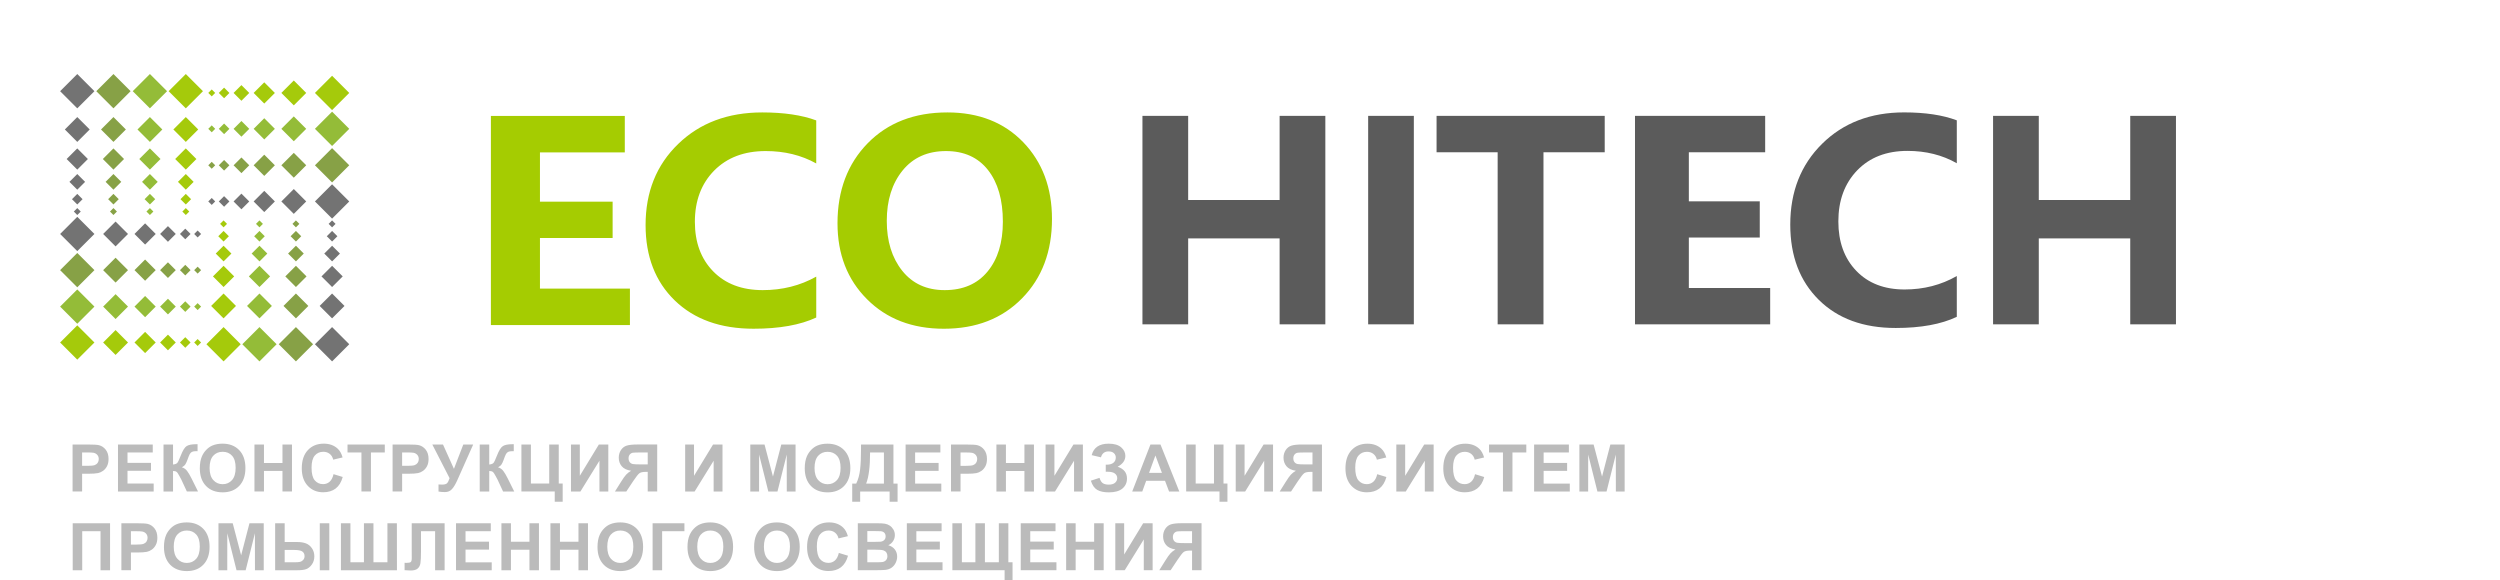 <?xml version="1.0" encoding="UTF-8"?> <!-- Creator: CorelDRAW 2020 (64-Bit) --> <svg xmlns="http://www.w3.org/2000/svg" xmlns:xlink="http://www.w3.org/1999/xlink" xmlns:xodm="http://www.corel.com/coreldraw/odm/2003" xml:space="preserve" width="192.433mm" height="44.678mm" style="shape-rendering:geometricPrecision; text-rendering:geometricPrecision; image-rendering:optimizeQuality; fill-rule:evenodd; clip-rule:evenodd" viewBox="0 0 7850.39 1822.66"> <defs> <style type="text/css"> <![CDATA[ .fil7 {fill:none} .fil3 {fill:#737373} .fil4 {fill:#87A146} .fil5 {fill:#94BC38} .fil6 {fill:#A5CA0B} .fil0 {fill:#BBBBBB;fill-rule:nonzero} .fil1 {fill:#5B5B5B;fill-rule:nonzero} .fil2 {fill:#A5CC01;fill-rule:nonzero} ]]> </style> </defs> <g id="Слой_x0020_1">  <path class="fil0" d="M227.91 1543.35l0 -147.52 47.78 0c18.1,0 29.89,0.72 35.37,2.19 8.46,2.22 15.52,7.06 21.22,14.45 5.7,7.42 8.57,16.99 8.57,28.74 0,9.07 -1.65,16.66 -4.91,22.83 -3.3,6.16 -7.45,11.04 -12.51,14.55 -5.05,3.51 -10.18,5.84 -15.41,6.95 -7.1,1.4 -17.38,2.11 -30.82,2.11l-19.35 0 0 55.62 -29.89 0 0.04 0 -0.07 0.07zm29.89 -122.58l0 42.01 16.24 0c11.72,0 19.5,-0.79 23.44,-2.33 3.94,-1.54 7.06,-3.94 9.28,-7.27 2.22,-3.3 3.37,-7.1 3.37,-11.5 0,-5.38 -1.58,-9.82 -4.7,-13.33 -3.15,-3.51 -7.1,-5.7 -11.94,-6.6 -3.51,-0.64 -10.64,-1 -21.36,-1l-14.34 0 0 0 0 0.03zm112.68 122.58l0 -147.52 109.21 0 0 24.95 -79.31 0 0 32.76 73.76 0 0 24.95 -73.76 0 0 39.96 82.18 0 0 24.95 -112.07 0 0 0 -0 -0.04zm142.97 -147.52l29.89 0 0 62.83c6.63,-0.68 11.15,-2.37 13.44,-5.16 2.33,-2.73 5.98,-10.39 10.86,-22.98 6.16,-15.95 12.37,-25.91 18.57,-29.78 6.16,-3.87 16.09,-5.84 29.82,-5.84 0.68,0 2.11,-0.04 4.34,-0.11l0 22.04 -4.23 -0.11c-6.13,0 -10.57,0.75 -13.41,2.26 -2.83,1.51 -5.09,3.8 -6.85,6.92 -1.75,3.08 -4.34,9.43 -7.71,19.07 -1.83,5.12 -3.8,9.39 -5.92,12.83 -2.11,3.44 -5.84,6.67 -11.18,9.68 6.63,1.86 12.08,5.66 16.42,11.36 4.34,5.7 9.07,13.73 14.23,24.15l20.11 40.39 -35.05 0 -17.67 -37.99c-0.29,-0.54 -0.86,-1.58 -1.72,-3.12 -0.36,-0.5 -1.58,-2.87 -3.69,-6.92 -3.8,-7.27 -6.88,-11.83 -9.28,-13.62 -2.44,-1.83 -6.13,-2.76 -11.08,-2.83l0 64.48 -29.89 0 0 -147.52 0 0 -0 -0.03zm114.01 74.66c0,-15.05 2.26,-27.67 6.77,-37.92 3.33,-7.53 7.92,-14.3 13.73,-20.25 5.81,-5.98 12.15,-10.39 19.07,-13.33 9.21,-3.87 19.82,-5.84 31.83,-5.84 21.76,0 39.14,6.77 52.22,20.25 13.05,13.51 19.57,32.29 19.57,56.38 0,23.87 -6.49,42.54 -19.43,56.02 -12.94,13.47 -30.29,20.21 -51.97,20.21 -21.94,0 -39.42,-6.7 -52.36,-20.11 -12.94,-13.41 -19.43,-31.86 -19.43,-55.44l0 0 0 0.03zm30.68 -1c0,16.7 3.87,29.39 11.61,38.03 7.71,8.64 17.56,12.94 29.43,12.94 11.9,0 21.68,-4.3 29.32,-12.83 7.63,-8.6 11.43,-21.43 11.43,-38.56 0,-16.92 -3.69,-29.57 -11.15,-37.88 -7.42,-8.35 -17.28,-12.51 -29.61,-12.51 -12.29,0 -22.22,4.23 -29.75,12.65 -7.53,8.46 -11.29,21.14 -11.29,38.14l0 0 -0.01 0.03zm140.89 73.87l0 -147.52 29.85 0 0 58.1 58.1 0 0 -58.1 29.89 0 0 147.52 -29.89 0 0 -64.48 -58.1 0 0 64.48 -29.85 0zm248.3 -54.41l28.85 8.85c-4.41,16.24 -11.83,28.28 -22.12,36.2 -10.28,7.85 -23.37,11.83 -39.18,11.83 -19.61,0 -35.7,-6.7 -48.35,-20.11 -12.62,-13.41 -18.92,-31.68 -18.92,-54.94 0,-24.55 6.34,-43.66 19.03,-57.24 12.69,-13.58 29.35,-20.39 50.04,-20.39 18.06,0 32.72,5.38 43.98,16.02 6.74,6.31 11.76,15.38 15.13,27.24l-29.46 6.99c-1.75,-7.63 -5.38,-13.65 -10.93,-18.1 -5.56,-4.41 -12.29,-6.63 -20.18,-6.63 -10.97,0 -19.86,3.91 -26.63,11.79 -6.85,7.85 -10.25,20.54 -10.25,38.14 0,18.6 3.37,31.9 10.07,39.78 6.74,7.92 15.45,11.9 26.2,11.9 7.92,0 14.77,-2.51 20.47,-7.56 5.7,-5.05 9.82,-12.94 12.29,-23.76l0 0 -0.03 0.01zm87.63 54.41l0 -122.58 -43.69 0 0 -24.95 117.02 0 0 24.95 -43.48 0 0 122.58 -29.89 0 0 0 0.04 0zm97.84 0l0 -147.52 47.78 0c18.1,0 29.89,0.72 35.37,2.19 8.46,2.22 15.52,7.06 21.22,14.45 5.7,7.42 8.57,16.99 8.57,28.74 0,9.07 -1.65,16.66 -4.91,22.83 -3.3,6.16 -7.45,11.04 -12.51,14.55 -5.05,3.51 -10.18,5.84 -15.41,6.95 -7.1,1.4 -17.38,2.11 -30.82,2.11l-19.35 0 0 55.62 -29.89 0 0 0 -0.03 0.07zm29.89 -122.58l0 42.01 16.24 0c11.72,0 19.5,-0.79 23.44,-2.33 3.94,-1.54 7.02,-3.94 9.28,-7.27 2.22,-3.3 3.37,-7.1 3.37,-11.5 0,-5.38 -1.58,-9.82 -4.7,-13.33 -3.15,-3.51 -7.1,-5.7 -11.94,-6.6 -3.55,-0.64 -10.64,-1 -21.36,-1l-14.34 0 0 0 0 0.03zm94.83 -24.91l33.55 0 34.34 76.38 29.39 -76.38 31.07 0 -49.89 112.11c-5.41,12.15 -10.93,21.4 -16.6,27.74 -5.63,6.34 -12.87,9.5 -21.79,9.5 -8.78,0 -15.66,-0.58 -20.61,-1.72l0 -22.18c4.23,0.29 8.03,0.4 11.43,0.4 6.88,0 11.83,-1.29 14.8,-3.8 2.94,-2.55 5.84,-7.99 8.53,-16.34l-54.26 -105.77 0 0 0.04 0.07zm148.85 0l29.89 0 0 62.83c6.63,-0.68 11.15,-2.37 13.44,-5.16 2.33,-2.73 5.98,-10.39 10.86,-22.98 6.16,-15.95 12.37,-25.91 18.57,-29.78 6.16,-3.87 16.09,-5.84 29.82,-5.84 0.68,0 2.11,-0.04 4.34,-0.11l0 22.04 -4.23 -0.11c-6.13,0 -10.57,0.75 -13.41,2.26 -2.83,1.51 -5.09,3.8 -6.85,6.92 -1.75,3.08 -4.34,9.43 -7.71,19.07 -1.83,5.12 -3.8,9.39 -5.92,12.83 -2.11,3.44 -5.84,6.67 -11.18,9.68 6.63,1.86 12.08,5.66 16.42,11.36 4.34,5.7 9.07,13.73 14.23,24.15l20.11 40.39 -35.01 0 -17.67 -37.99c-0.29,-0.54 -0.86,-1.58 -1.72,-3.12 -0.36,-0.5 -1.58,-2.87 -3.69,-6.92 -3.8,-7.27 -6.88,-11.83 -9.28,-13.62 -2.44,-1.83 -6.13,-2.76 -11.08,-2.83l0 64.48 -29.89 0 0 -147.52 0 0 -0.04 -0.03zm130.89 0l29.89 0 0 122.58 57.49 0 0 -122.58 29.89 0 0 122.58 12.37 0 0 57.06 -24.95 0 0 -32.15 -104.66 0 0 -147.52 0 0 -0.03 0.03zm155.66 0l27.81 0 0 98.2 59.75 -98.2 29.67 0 0 147.52 -27.81 0 0 -96.63 -59.75 96.63 -29.67 0 0 -147.52zm241.03 147.52l0 -61.61 -6.06 0c-9.43,0 -16.06,1.4 -19.97,4.23 -3.87,2.79 -10.46,11.18 -19.86,25.16l-21.36 32.22 -35.63 0 17.99 -28.78c7.06,-11.43 12.76,-19.43 16.92,-24.01 4.23,-4.62 9.53,-8.71 15.84,-12.33 -13.69,-2.15 -23.58,-6.92 -29.67,-14.37 -6.09,-7.42 -9.14,-16.27 -9.14,-26.63 0,-9 2.26,-16.95 6.81,-23.91 4.55,-6.92 10.5,-11.61 17.92,-13.98 7.42,-2.37 18.49,-3.59 33.26,-3.59l62.72 0 0 147.52 -29.89 0 0 0 0.11 0.07zm0 -122.57l-23.26 0c-11.83,0 -19.57,0.29 -23.3,0.79 -3.69,0.54 -6.92,2.37 -9.61,5.45 -2.69,3.08 -4.01,7.1 -4.01,12.08 0,5.2 1.33,9.32 3.87,12.37 2.58,3.05 5.88,4.94 9.86,5.7 3.98,0.72 12.12,1.11 24.37,1.11l22.04 0 0 -37.49 0 0 0.04 0zm117.56 -24.91l27.81 0 0 98.2 59.75 -98.2 29.67 0 0 147.52 -27.81 0 0 -96.63 -59.75 96.63 -29.67 0 0 -147.52zm204.51 147.52l0 -147.52 44.73 0 26.45 100.61 26.13 -100.61 44.84 0 0 147.52 -27.6 0 -0.11 -116.12 -29.1 116.12 -28.71 0 -28.96 -116.12 -0.11 116.12 -27.6 0 0.03 0zm171 -72.86c0,-15.05 2.26,-27.67 6.77,-37.92 3.33,-7.53 7.92,-14.3 13.73,-20.25 5.81,-5.98 12.15,-10.39 19.07,-13.33 9.21,-3.87 19.82,-5.84 31.83,-5.84 21.76,0 39.14,6.77 52.22,20.25 13.05,13.51 19.57,32.29 19.57,56.38 0,23.87 -6.49,42.54 -19.43,56.02 -12.94,13.47 -30.29,20.21 -51.97,20.21 -21.94,0 -39.42,-6.7 -52.36,-20.11 -12.94,-13.41 -19.43,-31.86 -19.43,-55.44l0 0 0 0.03zm30.71 -1c0,16.7 3.87,29.39 11.61,38.03 7.71,8.64 17.56,12.94 29.43,12.94 11.9,0 21.68,-4.3 29.32,-12.83 7.63,-8.6 11.43,-21.43 11.43,-38.56 0,-16.92 -3.69,-29.57 -11.15,-37.88 -7.42,-8.35 -17.28,-12.51 -29.61,-12.51 -12.29,0 -22.22,4.23 -29.75,12.65 -7.53,8.46 -11.29,21.14 -11.29,38.14l0 0 -0.01 0.03zm146.01 -73.65l101.79 0 0 122.58 12.97 0 0 57.06 -24.95 0 0 -32.15 -92.51 0 0 32.15 -24.95 0 0 -57.06 12.58 0c6.13,-12.62 10.18,-27.24 12.12,-43.87 1.97,-16.66 2.9,-37.7 2.9,-63.15l0 -15.59 0.04 0.04zm28.42 24.91c0,44.66 -4.12,77.2 -12.37,97.67l55.84 0 0 -97.67 -43.48 0 0 0zm111.54 122.57l0 -147.52 109.21 0 0 24.95 -79.31 0 0 32.76 73.76 0 0 24.95 -73.76 0 0 39.96 82.22 0 0 24.95 -112.07 0 0 0 -0.04 -0.04zm142.58 0l0 -147.52 47.78 0c18.1,0 29.89,0.72 35.37,2.19 8.46,2.22 15.52,7.06 21.22,14.45 5.7,7.42 8.57,16.99 8.57,28.74 0,9.07 -1.65,16.66 -4.91,22.83 -3.3,6.16 -7.45,11.04 -12.51,14.55 -5.05,3.51 -10.18,5.84 -15.41,6.95 -7.1,1.4 -17.38,2.11 -30.82,2.11l-19.35 0 0 55.62 -29.89 0 0 0 -0.03 0.07zm29.89 -122.57l0 42.01 16.24 0c11.72,0 19.5,-0.79 23.44,-2.33 3.94,-1.54 7.06,-3.94 9.28,-7.27 2.22,-3.3 3.37,-7.1 3.37,-11.5 0,-5.38 -1.58,-9.82 -4.7,-13.33 -3.15,-3.51 -7.1,-5.7 -11.94,-6.6 -3.51,-0.64 -10.64,-1 -21.36,-1l-14.34 0 0 0 0 0.03zm112.68 122.57l0 -147.52 29.89 0 0 58.1 58.1 0 0 -58.1 29.89 0 0 147.52 -29.89 0 0 -64.48 -58.1 0 0 64.48 -29.89 0zm154.37 -147.52l27.81 0 0 98.2 59.75 -98.2 29.67 0 0 147.52 -27.81 0 0 -96.63 -59.75 96.63 -29.67 0 0 -147.52zm173.87 40.18l-29.03 -6.81c6.24,-24.05 24.01,-36.05 53.26,-36.05 17.31,0 30.39,3.83 39.21,11.43 8.82,7.63 13.23,16.6 13.23,26.88 0,7.02 -2.04,13.41 -6.06,19.1 -4.01,5.66 -10.07,10.64 -18.1,14.98 9.75,3.37 17.1,8.1 21.97,14.23 4.88,6.16 7.31,13.73 7.31,22.76 0,12.97 -4.73,23.44 -14.23,31.47 -9.46,7.99 -23.69,12.04 -42.61,12.04 -15.41,0 -27.6,-2.58 -36.52,-7.71 -8.93,-5.16 -15.63,-14.8 -20.11,-28.96l27.2 -8.85c2.83,8.89 6.6,14.66 11.26,17.28 4.66,2.65 10.43,3.94 17.31,3.94 9.39,0 16.27,-2.04 20.61,-6.13 4.3,-4.09 6.45,-8.75 6.45,-14.05 0,-6.06 -2.44,-10.93 -7.31,-14.66 -4.84,-3.69 -12.19,-5.56 -21.97,-5.56l-6.77 0 0 -22.26 3.41 0c9.11,0 16.09,-2.08 20.9,-6.16 4.84,-4.09 7.24,-9.53 7.24,-16.31 0,-5.38 -1.97,-9.93 -5.88,-13.62 -3.91,-3.66 -9.53,-5.52 -16.81,-5.52 -12.47,0 -20.43,6.16 -23.91,18.57l0 0 -0.04 -0.04zm246.12 107.34l-32.18 0 -12.72 -33.58 -59.17 0 -12.26 33.58 -31.61 0 57.27 -147.52 31.54 0 59.1 147.52 0.04 0zm-54.58 -58.52l-20.5 -54.58 -19.93 54.58 40.43 0zm76.05 -89l29.89 0 0 122.58 57.49 0 0 -122.58 29.89 0 0 122.58 12.37 0 0 57.06 -24.95 0 0 -32.15 -104.66 0 0 -147.52 0 0 -0.03 0.03zm155.65 0l27.81 0 0 98.2 59.75 -98.2 29.67 0 0 147.52 -27.81 0 0 -96.63 -59.75 96.63 -29.67 0 0 -147.52zm241.03 147.52l0 -61.61 -6.06 0c-9.43,0 -16.06,1.4 -19.97,4.23 -3.87,2.79 -10.46,11.18 -19.86,25.16l-21.36 32.22 -35.63 0 17.99 -28.78c7.06,-11.43 12.72,-19.43 16.92,-24.01 4.23,-4.62 9.5,-8.71 15.84,-12.33 -13.69,-2.15 -23.58,-6.92 -29.67,-14.37 -6.09,-7.42 -9.14,-16.27 -9.14,-26.63 0,-9 2.26,-16.95 6.81,-23.91 4.55,-6.92 10.5,-11.61 17.92,-13.98 7.42,-2.37 18.49,-3.59 33.26,-3.59l62.72 0 0 147.52 -29.89 0 0 0 0.11 0.07zm0 -122.57l-23.26 0c-11.83,0 -19.57,0.29 -23.26,0.79 -3.73,0.54 -6.92,2.37 -9.61,5.45 -2.69,3.08 -4.01,7.1 -4.01,12.08 0,5.2 1.29,9.32 3.87,12.37 2.58,3.05 5.88,4.94 9.86,5.7 3.98,0.72 12.12,1.11 24.37,1.11l22.04 0 0 -37.49 0 0 0 0zm203.29 68.21l28.85 8.85c-4.41,16.24 -11.83,28.28 -22.12,36.2 -10.28,7.85 -23.37,11.83 -39.18,11.83 -19.61,0 -35.7,-6.7 -48.35,-20.11 -12.62,-13.41 -18.92,-31.68 -18.92,-54.94 0,-24.55 6.34,-43.66 19.03,-57.24 12.69,-13.58 29.35,-20.39 50.04,-20.39 18.06,0 32.72,5.38 43.98,16.02 6.74,6.31 11.76,15.38 15.13,27.24l-29.46 6.99c-1.75,-7.63 -5.38,-13.65 -10.93,-18.1 -5.56,-4.41 -12.29,-6.63 -20.18,-6.63 -10.97,0 -19.86,3.91 -26.63,11.79 -6.85,7.85 -10.25,20.54 -10.25,38.14 0,18.6 3.37,31.9 10.07,39.78 6.74,7.92 15.45,11.9 26.2,11.9 7.92,0 14.77,-2.51 20.47,-7.56 5.7,-5.05 9.82,-12.94 12.29,-23.76l0 0 -0.03 0.01zm60 -93.12l27.81 0 0 98.2 59.75 -98.2 29.67 0 0 147.52 -27.81 0 0 -96.63 -59.75 96.63 -29.67 0 0 -147.52zm247.2 93.12l28.85 8.85c-4.41,16.24 -11.83,28.28 -22.12,36.2 -10.28,7.85 -23.33,11.83 -39.18,11.83 -19.61,0 -35.7,-6.7 -48.35,-20.11 -12.62,-13.41 -18.92,-31.68 -18.92,-54.94 0,-24.55 6.34,-43.66 19.03,-57.24 12.69,-13.58 29.35,-20.39 50.04,-20.39 18.06,0 32.72,5.38 43.98,16.02 6.74,6.31 11.72,15.38 15.13,27.24l-29.46 6.99c-1.75,-7.63 -5.38,-13.65 -10.93,-18.1 -5.56,-4.41 -12.29,-6.63 -20.18,-6.63 -10.93,0 -19.86,3.91 -26.63,11.79 -6.85,7.85 -10.25,20.54 -10.25,38.14 0,18.6 3.37,31.9 10.07,39.78 6.74,7.92 15.45,11.9 26.2,11.9 7.92,0 14.77,-2.51 20.47,-7.56 5.7,-5.05 9.82,-12.94 12.29,-23.76l0 0 -0.03 0.01zm87.63 54.4l0 -122.58 -43.69 0 0 -24.95 117.02 0 0 24.95 -43.48 0 0 122.58 -29.89 0 0 0 0.04 0zm97.85 0l0 -147.52 109.21 0 0 24.95 -79.31 0 0 32.76 73.76 0 0 24.95 -73.76 0 0 39.96 82.18 0 0 24.95 -112.07 0 0 0 -0 -0.04zm142.14 0l0 -147.52 44.73 0 26.45 100.61 26.13 -100.61 44.84 0 0 147.52 -27.6 0 -0.11 -116.12 -29.1 116.12 -28.71 0 -28.96 -116.12 -0.11 116.12 -27.6 0 0 0 0.03 0z"></path> <path class="fil0" d="M228.34 1643.1l117.24 0 0 147.52 -29.89 0 0 -122.58 -57.49 0 0 122.58 -29.89 0 0 -147.52 0 0 0.03 0zm152.82 147.52l0 -147.52 47.78 0c18.1,0 29.89,0.72 35.37,2.19 8.46,2.22 15.52,7.02 21.22,14.45 5.7,7.42 8.57,16.99 8.57,28.74 0,9.07 -1.65,16.66 -4.91,22.83 -3.3,6.16 -7.45,11.04 -12.51,14.55 -5.05,3.51 -10.18,5.84 -15.41,6.95 -7.1,1.4 -17.38,2.11 -30.82,2.11l-19.35 0 0 55.62 -29.89 0 0.04 0 -0.07 0.07zm29.89 -122.57l0 42.04 16.24 0c11.72,0 19.5,-0.79 23.44,-2.33 3.94,-1.54 7.06,-3.94 9.28,-7.27 2.22,-3.3 3.37,-7.1 3.37,-11.5 0,-5.38 -1.58,-9.82 -4.7,-13.33 -3.15,-3.51 -7.1,-5.7 -11.94,-6.6 -3.51,-0.64 -10.64,-1 -21.36,-1l-14.34 0 0 0zm103.8 49.71c0,-15.05 2.26,-27.67 6.77,-37.92 3.33,-7.53 7.92,-14.3 13.73,-20.25 5.81,-5.98 12.15,-10.39 19.07,-13.33 9.21,-3.87 19.82,-5.84 31.83,-5.84 21.76,0 39.14,6.77 52.22,20.25 13.05,13.55 19.57,32.29 19.57,56.38 0,23.87 -6.49,42.54 -19.43,56.02 -12.94,13.47 -30.29,20.21 -51.97,20.21 -21.94,0 -39.42,-6.7 -52.36,-20.11 -12.94,-13.41 -19.43,-31.86 -19.43,-55.44l0 0 0 0.03zm30.71 -1c0,16.7 3.87,29.39 11.61,38.03 7.71,8.64 17.56,12.94 29.43,12.94 11.9,0 21.68,-4.3 29.32,-12.83 7.63,-8.6 11.43,-21.43 11.43,-38.56 0,-16.92 -3.69,-29.57 -11.15,-37.88 -7.42,-8.35 -17.28,-12.51 -29.61,-12.51 -12.29,0 -22.22,4.23 -29.75,12.65 -7.53,8.46 -11.29,21.14 -11.29,38.14l0 0 -0.01 0.03zm140.46 73.87l0 -147.52 44.73 0 26.45 100.61 26.13 -100.61 44.84 0 0 147.52 -27.6 0 -0.11 -116.12 -29.07 116.12 -28.71 0 -28.96 -116.12 -0.11 116.12 -27.6 0 -0 0zm178.02 -147.52l29.89 0 0 58.92 39.78 0c10.43,0 19.43,1.43 26.95,4.3 7.53,2.87 13.8,7.92 18.85,15.27 5.02,7.35 7.53,15.8 7.53,25.34 0,10 -2.61,18.57 -7.85,25.81 -5.27,7.2 -11.08,11.97 -17.49,14.34 -6.38,2.37 -15.77,3.55 -28.1,3.55l-69.61 0 0 -147.52 0.04 0zm29.89 122.57l29.03 0c9.25,0 15.7,-0.43 19.35,-1.33 3.66,-0.9 6.92,-2.94 9.75,-6.16 2.87,-3.19 4.26,-7.06 4.26,-11.68 0,-6.52 -2.33,-11.43 -6.95,-14.69 -4.66,-3.26 -13.08,-4.88 -25.2,-4.88l-30.25 0 0 38.74 0 0zm110.21 -122.57l29.89 0 0 147.52 -29.89 0 0 -147.52zm66.34 0l29.89 0 0 122.58 42.44 0 0 -122.58 29.89 0 0 122.58 43.87 0 0 -122.58 29.67 0 0.22 147.63 -175.94 -0.11 0 -147.52 0 0 -0.04 -0zm222.35 0l103.33 0 0 147.52 -29.89 0 0 -122.58 -44.3 0 0 62.97c0,18.03 -0.61,30.65 -1.83,37.74 -1.18,7.13 -4.12,12.72 -8.78,16.7 -4.66,3.98 -11.94,5.98 -21.86,5.98 -3.51,0 -9.82,-0.36 -19.03,-1l0 -23.12 6.67 0.11c6.2,0 10.43,-0.82 12.58,-2.51 2.15,-1.68 3.23,-5.81 3.23,-12.37l-0.11 -25.34 0 -84.12 0 0 -0.01 0.01zm139.1 147.52l0 -147.52 109.21 0 0 24.95 -79.31 0 0 32.76 73.76 0 0 24.95 -73.76 0 0 39.96 82.22 0 0 24.95 -112.07 0 0 0 -0.04 -0.04zm142.58 0l0 -147.52 29.89 0 0 58.1 58.1 0 0 -58.1 29.89 0 0 147.52 -29.89 0 0 -64.48 -58.1 0 0 64.48 -29.89 0zm153.94 0l0 -147.52 29.89 0 0 58.1 58.1 0 0 -58.1 29.89 0 0 147.52 -29.89 0 0 -64.48 -58.1 0 0 64.48 -29.89 0zm147.77 -72.86c0,-15.05 2.26,-27.67 6.77,-37.92 3.33,-7.53 7.92,-14.3 13.73,-20.25 5.81,-5.98 12.15,-10.39 19.07,-13.33 9.21,-3.87 19.82,-5.84 31.83,-5.84 21.76,0 39.14,6.77 52.22,20.25 13.05,13.55 19.57,32.29 19.57,56.38 0,23.87 -6.49,42.54 -19.43,56.02 -12.94,13.47 -30.29,20.21 -51.97,20.21 -21.94,0 -39.42,-6.7 -52.36,-20.11 -12.94,-13.41 -19.43,-31.86 -19.43,-55.44l0 0 0 0.03zm30.71 -1c0,16.7 3.87,29.39 11.61,38.03 7.71,8.64 17.56,12.94 29.43,12.94 11.9,0 21.68,-4.3 29.32,-12.83 7.63,-8.6 11.43,-21.43 11.43,-38.56 0,-16.92 -3.69,-29.57 -11.15,-37.88 -7.42,-8.35 -17.28,-12.51 -29.61,-12.51 -12.29,0 -22.22,4.23 -29.75,12.65 -7.53,8.46 -11.29,21.14 -11.29,38.14l0 0 -0.01 0.03zm142.32 -73.65l99.92 0 0 24.95 -70.03 0 0 122.58 -29.89 0 0 -147.52 0 0 0 -0zm109.53 74.66c0,-15.05 2.26,-27.67 6.77,-37.92 3.33,-7.53 7.92,-14.3 13.73,-20.25 5.81,-5.98 12.15,-10.39 19.07,-13.33 9.21,-3.87 19.82,-5.84 31.83,-5.84 21.76,0 39.14,6.77 52.22,20.25 13.05,13.55 19.57,32.29 19.57,56.38 0,23.87 -6.49,42.54 -19.43,56.02 -12.94,13.47 -30.29,20.21 -51.97,20.21 -21.94,0 -39.42,-6.7 -52.36,-20.11 -12.94,-13.41 -19.43,-31.86 -19.43,-55.44l0 0 0 0.03zm30.71 -1c0,16.7 3.87,29.39 11.61,38.03 7.71,8.64 17.56,12.94 29.43,12.94 11.9,0 21.68,-4.3 29.32,-12.83 7.63,-8.6 11.43,-21.43 11.43,-38.56 0,-16.92 -3.69,-29.57 -11.15,-37.88 -7.42,-8.35 -17.28,-12.51 -29.61,-12.51 -12.29,0 -22.22,4.23 -29.75,12.65 -7.53,8.46 -11.29,21.14 -11.29,38.14l0 0 -0.01 0.03zm178.56 1c0,-15.05 2.26,-27.67 6.77,-37.92 3.33,-7.53 7.92,-14.3 13.73,-20.25 5.81,-5.98 12.15,-10.39 19.07,-13.33 9.21,-3.87 19.82,-5.84 31.83,-5.84 21.76,0 39.14,6.77 52.22,20.25 13.05,13.55 19.57,32.29 19.57,56.38 0,23.87 -6.49,42.54 -19.43,56.02 -12.94,13.47 -30.29,20.21 -51.97,20.21 -21.94,0 -39.42,-6.7 -52.36,-20.11 -12.94,-13.41 -19.43,-31.86 -19.43,-55.44l0 0 0 0.03zm30.71 -1c0,16.7 3.87,29.39 11.61,38.03 7.71,8.64 17.56,12.94 29.43,12.94 11.9,0 21.68,-4.3 29.32,-12.83 7.63,-8.6 11.43,-21.43 11.43,-38.56 0,-16.92 -3.69,-29.57 -11.15,-37.88 -7.42,-8.35 -17.28,-12.51 -29.61,-12.51 -12.29,0 -22.22,4.23 -29.75,12.65 -7.53,8.46 -11.29,21.14 -11.29,38.14l0 0 -0.01 0.03zm235.26 19.46l28.85 8.85c-4.41,16.24 -11.83,28.28 -22.12,36.2 -10.32,7.85 -23.37,11.83 -39.18,11.83 -19.61,0 -35.7,-6.7 -48.35,-20.11 -12.62,-13.41 -18.92,-31.68 -18.92,-54.94 0,-24.55 6.34,-43.66 19.03,-57.24 12.69,-13.58 29.35,-20.39 50.04,-20.39 18.06,0 32.72,5.38 43.98,16.02 6.74,6.31 11.76,15.38 15.13,27.24l-29.46 6.99c-1.75,-7.63 -5.38,-13.65 -10.93,-18.1 -5.56,-4.41 -12.29,-6.63 -20.18,-6.63 -10.97,0 -19.86,3.91 -26.63,11.79 -6.85,7.85 -10.25,20.54 -10.25,38.14 0,18.6 3.37,31.9 10.07,39.78 6.74,7.92 15.45,11.9 26.2,11.9 7.92,0 14.77,-2.51 20.47,-7.56 5.7,-5.05 9.82,-12.94 12.29,-23.76l0 0 -0.03 0.01zm59.57 -93.15l58.99 0c11.72,0 20.39,0.47 26.13,1.43 5.77,1 10.9,3.01 15.41,6.09 4.52,3.08 8.31,7.17 11.32,12.29 3.01,5.12 4.55,10.9 4.55,17.24 0,6.88 -1.86,13.23 -5.56,18.96 -3.69,5.77 -8.75,10.07 -15.13,12.94 8.96,2.65 15.84,7.1 20.68,13.44 4.8,6.31 7.2,13.73 7.2,22.29 0,6.74 -1.54,13.26 -4.66,19.61 -3.12,6.34 -7.38,11.43 -12.79,15.23 -5.38,3.8 -12.04,6.13 -20,6.99 -4.94,0.5 -16.92,0.86 -35.91,1l-50.21 0 0 -147.52 0 0 -0.04 -0.01zm29.89 24.51l0 34.01 19.5 0c11.58,0 18.78,-0.18 21.61,-0.54 5.09,-0.58 9.11,-2.33 12.01,-5.27 2.9,-2.9 4.37,-6.74 4.37,-11.47 0,-4.55 -1.25,-8.24 -3.8,-11.08 -2.51,-2.87 -6.24,-4.55 -11.18,-5.16 -2.94,-0.36 -11.43,-0.54 -25.41,-0.54l-17.1 0 0 0 0 0.04zm0 58.49l0 39.57 27.6 0c10.72,0 17.56,-0.32 20.43,-0.9 4.41,-0.82 8.03,-2.79 10.82,-5.92 2.79,-3.15 4.19,-7.31 4.19,-12.58 0,-4.44 -1.08,-8.21 -3.23,-11.29 -2.11,-3.08 -5.27,-5.38 -9.32,-6.77 -4.05,-1.4 -12.87,-2.11 -26.45,-2.11l-24.09 0 0 0 0.04 0zm124.08 64.48l0 -147.52 109.21 0 0 24.95 -79.31 0 0 32.76 73.76 0 0 24.95 -73.76 0 0 39.96 82.22 0 0 24.95 -112.07 0 0 0 -0.04 -0.04zm142.97 -147.52l29.89 0 0 122.58 42.44 0 0 -122.58 29.89 0 0 122.58 43.69 0 0 -122.58 29.89 0 0 122.58 13.19 0 0 57.06 -24.95 0 0 -32.15 -164.01 0 0 -147.52 0 0 -0.03 0.03zm214.69 147.52l0 -147.52 109.21 0 0 24.95 -79.31 0 0 32.76 73.76 0 0 24.95 -73.76 0 0 39.96 82.22 0 0 24.95 -112.07 0 0 0 -0.04 -0.04zm142.58 0l0 -147.52 29.85 0 0 58.1 58.1 0 0 -58.1 29.89 0 0 147.52 -29.89 0 0 -64.48 -58.1 0 0 64.48 -29.85 0zm154.37 -147.52l27.81 0 0 98.2 59.75 -98.2 29.67 0 0 147.52 -27.81 0 0 -96.63 -59.75 96.63 -29.67 0 0 -147.52zm241.03 147.52l0 -61.61 -6.06 0c-9.43,0 -16.06,1.4 -19.97,4.23 -3.87,2.76 -10.46,11.18 -19.86,25.16l-21.36 32.22 -35.63 0 17.99 -28.78c7.06,-11.43 12.72,-19.43 16.92,-24.01 4.23,-4.62 9.53,-8.71 15.84,-12.33 -13.69,-2.15 -23.58,-6.92 -29.67,-14.37 -6.09,-7.42 -9.14,-16.27 -9.14,-26.63 0,-9 2.26,-16.95 6.81,-23.91 4.55,-6.92 10.5,-11.61 17.92,-13.98 7.42,-2.37 18.49,-3.59 33.26,-3.59l62.72 0 0 147.52 -29.85 0 0 0 0.07 0.07zm0 -122.58l-23.26 0c-11.83,0 -19.57,0.29 -23.3,0.79 -3.73,0.54 -6.92,2.37 -9.61,5.45 -2.69,3.08 -4.01,7.1 -4.01,12.08 0,5.2 1.33,9.32 3.87,12.37 2.58,3.05 5.88,4.94 9.86,5.7 3.98,0.72 12.12,1.11 24.37,1.11l22.04 0 0 -37.49 0 0 0.04 0z"></path> <path class="fil1" d="M4161.78 1018.53l-143.58 0 0 -270.02 -287.16 0 0 270.02 -143.58 0 0 -654.6 143.58 0 0 264.11 287.16 0 0 -264.11 143.58 0 0 654.6zm277.91 -654.6l0 654.6 -143.44 0 0 -654.6 143.44 0zm599.37 114.12l-192.28 0 0 540.48 -143.9 0 0 -540.48 -191.82 0 0 -114.12 528.01 0 0 114.12 0 0 -0 0zm519.59 540.48l-424.5 0 0 -654.6 408.77 0 0 114.12 -239.67 0 0 154.19 222.71 0 0 113.65 -222.71 0 0 158.52 255.4 0 0 114.12 0 0 0 0zm586.04 -23.66c-49,23.37 -113.01,35.05 -191.82,35.05 -101.57,0 -182.07,-29.43 -241.75,-88.56 -59.53,-58.99 -89.39,-137.59 -89.39,-235.98 0,-103.44 33.26,-187.95 99.92,-253.76 66.52,-65.77 152.36,-98.67 257.63,-98.67 65.91,0 121,8.21 165.4,24.95l0 134.73c-45.59,-25.95 -97.24,-38.78 -154.87,-38.78 -65.91,0 -118.49,20.32 -157.99,61.18 -39.36,40.97 -59.1,94.34 -59.1,160.24 0,64.19 18.71,115.98 56.13,155.05 37.42,39.1 88.06,58.71 151.75,58.71 60.14,0 114.8,-13.98 164.08,-42.26l0 128.1 0 0zm688.18 23.66l-143.58 0 0 -270.02 -287.16 0 0 270.02 -143.58 0 0 -654.6 143.58 0 0 264.11 287.16 0 0 -264.11 143.58 0 0 654.6z"></path> <path class="fil2" d="M1978.1 1020.83l-436.62 0 0 -656.82 420.49 0 0 114.48 -266.44 0 0 154.72 228.2 0 0 114.05 -228.2 0 0 159.06 282.53 0 0 114.48 0 0 0.04 0.04zm584.96 -23.73c-50.21,23.44 -115.76,35.16 -196.55,35.16 -104.04,0 -186.52,-29.53 -247.7,-88.85 -61,-59.21 -91.57,-138.06 -91.57,-236.8 0,-103.76 34.08,-188.6 102.4,-254.58 68.17,-65.98 156.09,-98.99 263.97,-98.99 67.56,0 124.01,8.24 169.49,25.05l0 135.19c-46.7,-26.06 -99.64,-38.92 -158.67,-38.92 -67.56,0 -121.39,20.43 -161.89,61.36 -40.32,41.11 -60.54,94.66 -60.54,160.82 0,64.41 19.17,116.38 57.53,155.59 38.35,39.25 90.21,58.92 155.48,58.92 61.61,0 117.59,-14.05 168.13,-42.4l0 128.53 0 -0.04 -0.07 -0.04zm66.81 -295.97c0,-102.9 31.65,-186.73 94.76,-251.25 63.15,-64.55 146.52,-96.84 250.28,-96.84 98.6,0 177.99,31.25 238.27,93.65 60.1,62.54 90.21,142.86 90.21,240.85 0,102.33 -31.33,185.41 -93.87,249.1 -62.54,63.83 -144.37,95.66 -245.69,95.66 -99.06,0 -179.39,-30.82 -241.14,-92.65 -61.93,-61.79 -92.79,-141.29 -92.79,-238.52l0 0 -0.04 0zm154.73 -7.67c0,63.98 16.13,116.09 48.53,156.77 32.4,40.53 76.84,60.79 133.29,60.79 57.67,0 102.54,-19.39 134.65,-58.31 32.11,-38.78 48.1,-91.03 48.1,-156.59 0,-68.45 -15.52,-122.43 -46.7,-162.25 -31.18,-39.68 -75.16,-59.5 -131.9,-59.5 -57.67,0 -103.15,20.25 -136.34,61.07 -33.01,40.68 -49.6,93.36 -49.6,158.06l0 0 -0.03 -0.04z"></path> <g id="_2029324343152"> <g> <rect class="fil3" transform="matrix(0.624 -0.624 0.624 0.624 188.775 286.34)" width="86.34" height="86.34"></rect> <rect class="fil3" transform="matrix(0.452 -0.452 0.452 0.452 203.621 406.609)" width="86.34" height="86.34"></rect> <rect class="fil3" transform="matrix(0.386 -0.386 0.386 0.386 209.289 499.343)" width="86.34" height="86.34"></rect> <rect class="fil3" transform="matrix(0.285 -0.285 0.285 0.285 217.994 571.068)" width="86.34" height="86.34"></rect> <rect class="fil3" transform="matrix(0.193 -0.193 0.193 0.193 225.974 625.461)" width="86.34" height="86.34"></rect> <rect class="fil3" transform="matrix(0.126 -0.126 0.126 0.126 231.783 664.295)" width="86.34" height="86.34"></rect> </g> <g> <rect class="fil4" transform="matrix(0.624 -0.624 0.624 0.624 302.357 286.34)" width="86.34" height="86.34"></rect> <rect class="fil4" transform="matrix(0.452 -0.452 0.452 0.452 317.204 406.609)" width="86.34" height="86.34"></rect> <rect class="fil4" transform="matrix(0.386 -0.386 0.386 0.386 322.87 499.343)" width="86.34" height="86.34"></rect> <rect class="fil4" transform="matrix(0.285 -0.285 0.285 0.285 331.577 571.068)" width="86.34" height="86.34"></rect> <rect class="fil4" transform="matrix(0.193 -0.193 0.193 0.193 339.557 625.461)" width="86.34" height="86.34"></rect> <rect class="fil4" transform="matrix(0.126 -0.126 0.126 0.126 345.366 664.295)" width="86.34" height="86.34"></rect> </g> <g> <rect class="fil5" transform="matrix(0.624 -0.624 0.624 0.624 416.83 286.34)" width="86.34" height="86.34"></rect> <rect class="fil5" transform="matrix(0.452 -0.452 0.452 0.452 431.675 406.609)" width="86.34" height="86.34"></rect> <rect class="fil5" transform="matrix(0.386 -0.386 0.386 0.386 437.341 499.343)" width="86.34" height="86.34"></rect> <rect class="fil5" transform="matrix(0.285 -0.285 0.285 0.285 446.047 571.068)" width="86.34" height="86.34"></rect> <rect class="fil5" transform="matrix(0.193 -0.193 0.193 0.193 454.029 625.461)" width="86.34" height="86.34"></rect> <rect class="fil5" transform="matrix(0.126 -0.126 0.126 0.126 459.839 664.295)" width="86.34" height="86.34"></rect> </g> <g> <rect class="fil6" transform="matrix(0.624 -0.624 0.624 0.624 529.553 286.34)" width="86.34" height="86.34"></rect> <rect class="fil6" transform="matrix(0.452 -0.452 0.452 0.452 544.402 406.609)" width="86.34" height="86.34"></rect> <rect class="fil6" transform="matrix(0.386 -0.386 0.386 0.386 550.068 499.343)" width="86.34" height="86.34"></rect> <rect class="fil6" transform="matrix(0.285 -0.285 0.285 0.285 558.774 571.068)" width="86.34" height="86.34"></rect> <rect class="fil6" transform="matrix(0.193 -0.193 0.193 0.193 566.756 625.461)" width="86.34" height="86.34"></rect> <rect class="fil6" transform="matrix(0.126 -0.126 0.126 0.126 572.562 664.295)" width="86.34" height="86.34"></rect> </g> <g> <rect class="fil3" transform="matrix(0.624 -0.624 -0.624 -0.624 1042.8 686.472)" width="86.34" height="86.34"></rect> <rect class="fil3" transform="matrix(0.452 -0.452 -0.452 -0.452 922.535 671.627)" width="86.34" height="86.34"></rect> <rect class="fil3" transform="matrix(0.386 -0.386 -0.386 -0.386 829.8 665.961)" width="86.34" height="86.34"></rect> <rect class="fil3" transform="matrix(0.285 -0.285 -0.285 -0.285 758.075 657.255)" width="86.34" height="86.34"></rect> <rect class="fil3" transform="matrix(0.193 -0.193 -0.193 -0.193 703.683 649.274)" width="86.34" height="86.34"></rect> <rect class="fil3" transform="matrix(0.126 -0.126 -0.126 -0.126 664.849 643.464)" width="86.34" height="86.34"></rect> </g> <g> <rect class="fil4" transform="matrix(0.624 -0.624 -0.624 -0.624 1042.8 572.892)" width="86.34" height="86.34"></rect> <rect class="fil4" transform="matrix(0.452 -0.452 -0.452 -0.452 922.535 558.044)" width="86.34" height="86.34"></rect> <rect class="fil4" transform="matrix(0.386 -0.386 -0.386 -0.386 829.8 552.377)" width="86.34" height="86.34"></rect> <rect class="fil4" transform="matrix(0.285 -0.285 -0.285 -0.285 758.075 543.672)" width="86.34" height="86.34"></rect> <rect class="fil4" transform="matrix(0.193 -0.193 -0.193 -0.193 703.683 535.694)" width="86.34" height="86.34"></rect> <rect class="fil4" transform="matrix(0.126 -0.126 -0.126 -0.126 664.849 529.884)" width="86.34" height="86.34"></rect> </g> <g> <rect class="fil5" transform="matrix(0.624 -0.624 -0.624 -0.624 1042.8 458.42)" width="86.34" height="86.34"></rect> <rect class="fil5" transform="matrix(0.452 -0.452 -0.452 -0.452 922.535 443.575)" width="86.34" height="86.34"></rect> <rect class="fil5" transform="matrix(0.386 -0.386 -0.386 -0.386 829.8 437.905)" width="86.34" height="86.34"></rect> <rect class="fil5" transform="matrix(0.285 -0.285 -0.285 -0.285 758.075 429.203)" width="86.34" height="86.34"></rect> <rect class="fil5" transform="matrix(0.193 -0.193 -0.193 -0.193 703.683 421.221)" width="86.34" height="86.34"></rect> <rect class="fil5" transform="matrix(0.126 -0.126 -0.126 -0.126 664.849 415.411)" width="86.34" height="86.34"></rect> </g> <g> <rect class="fil6" transform="matrix(0.624 -0.624 -0.624 -0.624 1042.8 345.695)" width="86.34" height="86.34"></rect> <rect class="fil6" transform="matrix(0.452 -0.452 -0.452 -0.452 922.535 330.848)" width="86.34" height="86.34"></rect> <rect class="fil6" transform="matrix(0.386 -0.386 -0.386 -0.386 829.8 325.181)" width="86.34" height="86.34"></rect> <rect class="fil6" transform="matrix(0.285 -0.285 -0.285 -0.285 758.075 316.476)" width="86.34" height="86.34"></rect> <rect class="fil6" transform="matrix(0.193 -0.193 -0.193 -0.193 703.683 308.496)" width="86.34" height="86.34"></rect> <rect class="fil6" transform="matrix(0.126 -0.126 -0.126 -0.126 664.849 302.685)" width="86.34" height="86.34"></rect> </g> <g> <rect class="fil3" transform="matrix(-0.624 0.624 -0.624 -0.624 1096.67 1080.97)" width="86.34" height="86.34"></rect> <rect class="fil3" transform="matrix(-0.452 0.452 -0.452 -0.452 1081.82 960.7)" width="86.34" height="86.34"></rect> <rect class="fil3" transform="matrix(-0.386 0.386 -0.386 -0.386 1076.16 867.968)" width="86.34" height="86.34"></rect> <rect class="fil3" transform="matrix(-0.285 0.285 -0.285 -0.285 1067.45 796.243)" width="86.34" height="86.34"></rect> <rect class="fil3" transform="matrix(-0.193 0.193 -0.193 -0.193 1059.47 741.851)" width="86.34" height="86.34"></rect> <rect class="fil3" transform="matrix(-0.126 0.126 -0.126 -0.126 1053.66 703.014)" width="86.34" height="86.34"></rect> </g> <g> <rect class="fil4" transform="matrix(-0.624 0.624 -0.624 -0.624 983.084 1080.97)" width="86.34" height="86.34"></rect> <rect class="fil4" transform="matrix(-0.452 0.452 -0.452 -0.452 968.238 960.7)" width="86.34" height="86.34"></rect> <rect class="fil4" transform="matrix(-0.386 0.386 -0.386 -0.386 962.572 867.968)" width="86.34" height="86.34"></rect> <rect class="fil4" transform="matrix(-0.285 0.285 -0.285 -0.285 953.866 796.243)" width="86.34" height="86.34"></rect> <rect class="fil4" transform="matrix(-0.193 0.193 -0.193 -0.193 945.885 741.851)" width="86.34" height="86.34"></rect> <rect class="fil4" transform="matrix(-0.126 0.126 -0.126 -0.126 940.075 703.014)" width="86.34" height="86.34"></rect> </g> <g> <rect class="fil5" transform="matrix(-0.624 0.624 -0.624 -0.624 868.611 1080.97)" width="86.34" height="86.34"></rect> <rect class="fil5" transform="matrix(-0.452 0.452 -0.452 -0.452 853.766 960.7)" width="86.34" height="86.34"></rect> <rect class="fil5" transform="matrix(-0.386 0.386 -0.386 -0.386 848.1 867.968)" width="86.34" height="86.34"></rect> <rect class="fil5" transform="matrix(-0.285 0.285 -0.285 -0.285 839.394 796.243)" width="86.34" height="86.34"></rect> <rect class="fil5" transform="matrix(-0.193 0.193 -0.193 -0.193 831.412 741.851)" width="86.34" height="86.34"></rect> <rect class="fil5" transform="matrix(-0.126 0.126 -0.126 -0.126 825.602 703.014)" width="86.34" height="86.34"></rect> </g> <g> <rect class="fil6" transform="matrix(-0.624 0.624 -0.624 -0.624 755.888 1080.97)" width="86.34" height="86.34"></rect> <rect class="fil6" transform="matrix(-0.452 0.452 -0.452 -0.452 741.043 960.7)" width="86.34" height="86.34"></rect> <rect class="fil6" transform="matrix(-0.386 0.386 -0.386 -0.386 735.373 867.968)" width="86.34" height="86.34"></rect> <rect class="fil6" transform="matrix(-0.285 0.285 -0.285 -0.285 726.667 796.243)" width="86.34" height="86.34"></rect> <rect class="fil6" transform="matrix(-0.193 0.193 -0.193 -0.193 718.689 741.851)" width="86.34" height="86.34"></rect> <rect class="fil6" transform="matrix(-0.126 0.126 -0.126 -0.126 712.879 703.014)" width="86.34" height="86.34"></rect> </g> <g> <rect class="fil3" transform="matrix(-0.624 0.624 0.624 0.624 242.638 680.836)" width="86.34" height="86.34"></rect> <rect class="fil3" transform="matrix(-0.452 0.452 0.452 0.452 362.91 695.681)" width="86.34" height="86.34"></rect> <rect class="fil3" transform="matrix(-0.386 0.386 0.386 0.386 455.641 701.347)" width="86.34" height="86.34"></rect> <rect class="fil3" transform="matrix(-0.285 0.285 0.285 0.285 527.366 710.053)" width="86.34" height="86.34"></rect> <rect class="fil3" transform="matrix(-0.193 0.193 0.193 0.193 581.758 718.035)" width="86.34" height="86.34"></rect> <rect class="fil3" transform="matrix(-0.126 0.126 0.126 0.126 620.592 723.845)" width="86.34" height="86.34"></rect> </g> <g> <rect class="fil4" transform="matrix(-0.624 0.624 0.624 0.624 242.638 794.419)" width="86.34" height="86.34"></rect> <rect class="fil4" transform="matrix(-0.452 0.452 0.452 0.452 362.91 809.265)" width="86.34" height="86.34"></rect> <rect class="fil4" transform="matrix(-0.386 0.386 0.386 0.386 455.641 814.931)" width="86.34" height="86.34"></rect> <rect class="fil4" transform="matrix(-0.285 0.285 0.285 0.285 527.366 823.637)" width="86.34" height="86.34"></rect> <rect class="fil4" transform="matrix(-0.193 0.193 0.193 0.193 581.758 831.618)" width="86.34" height="86.34"></rect> <rect class="fil4" transform="matrix(-0.126 0.126 0.126 0.126 620.592 837.428)" width="86.34" height="86.34"></rect> </g> <g> <rect class="fil5" transform="matrix(-0.624 0.624 0.624 0.624 242.638 908.888)" width="86.34" height="86.34"></rect> <rect class="fil5" transform="matrix(-0.452 0.452 0.452 0.452 362.91 923.737)" width="86.34" height="86.34"></rect> <rect class="fil5" transform="matrix(-0.386 0.386 0.386 0.386 455.641 929.403)" width="86.34" height="86.34"></rect> <rect class="fil5" transform="matrix(-0.285 0.285 0.285 0.285 527.366 938.109)" width="86.34" height="86.34"></rect> <rect class="fil5" transform="matrix(-0.193 0.193 0.193 0.193 581.758 946.091)" width="86.34" height="86.34"></rect> <rect class="fil5" transform="matrix(-0.126 0.126 0.126 0.126 620.592 951.897)" width="86.34" height="86.34"></rect> </g> <g> <rect class="fil6" transform="matrix(-0.624 0.624 0.624 0.624 242.638 1021.62)" width="86.34" height="86.34"></rect> <rect class="fil6" transform="matrix(-0.452 0.452 0.452 0.452 362.91 1036.46)" width="86.34" height="86.34"></rect> <rect class="fil6" transform="matrix(-0.386 0.386 0.386 0.386 455.641 1042.13)" width="86.34" height="86.34"></rect> <rect class="fil6" transform="matrix(-0.285 0.285 0.285 0.285 527.366 1050.84)" width="86.34" height="86.34"></rect> <rect class="fil6" transform="matrix(-0.193 0.193 0.193 0.193 581.758 1058.81)" width="86.34" height="86.34"></rect> <rect class="fil6" transform="matrix(-0.126 0.126 0.126 0.126 620.592 1064.62)" width="86.34" height="86.34"></rect> </g> </g> <rect class="fil7" y="0" width="7850.39" height="1381.56"></rect> </g> </svg> 